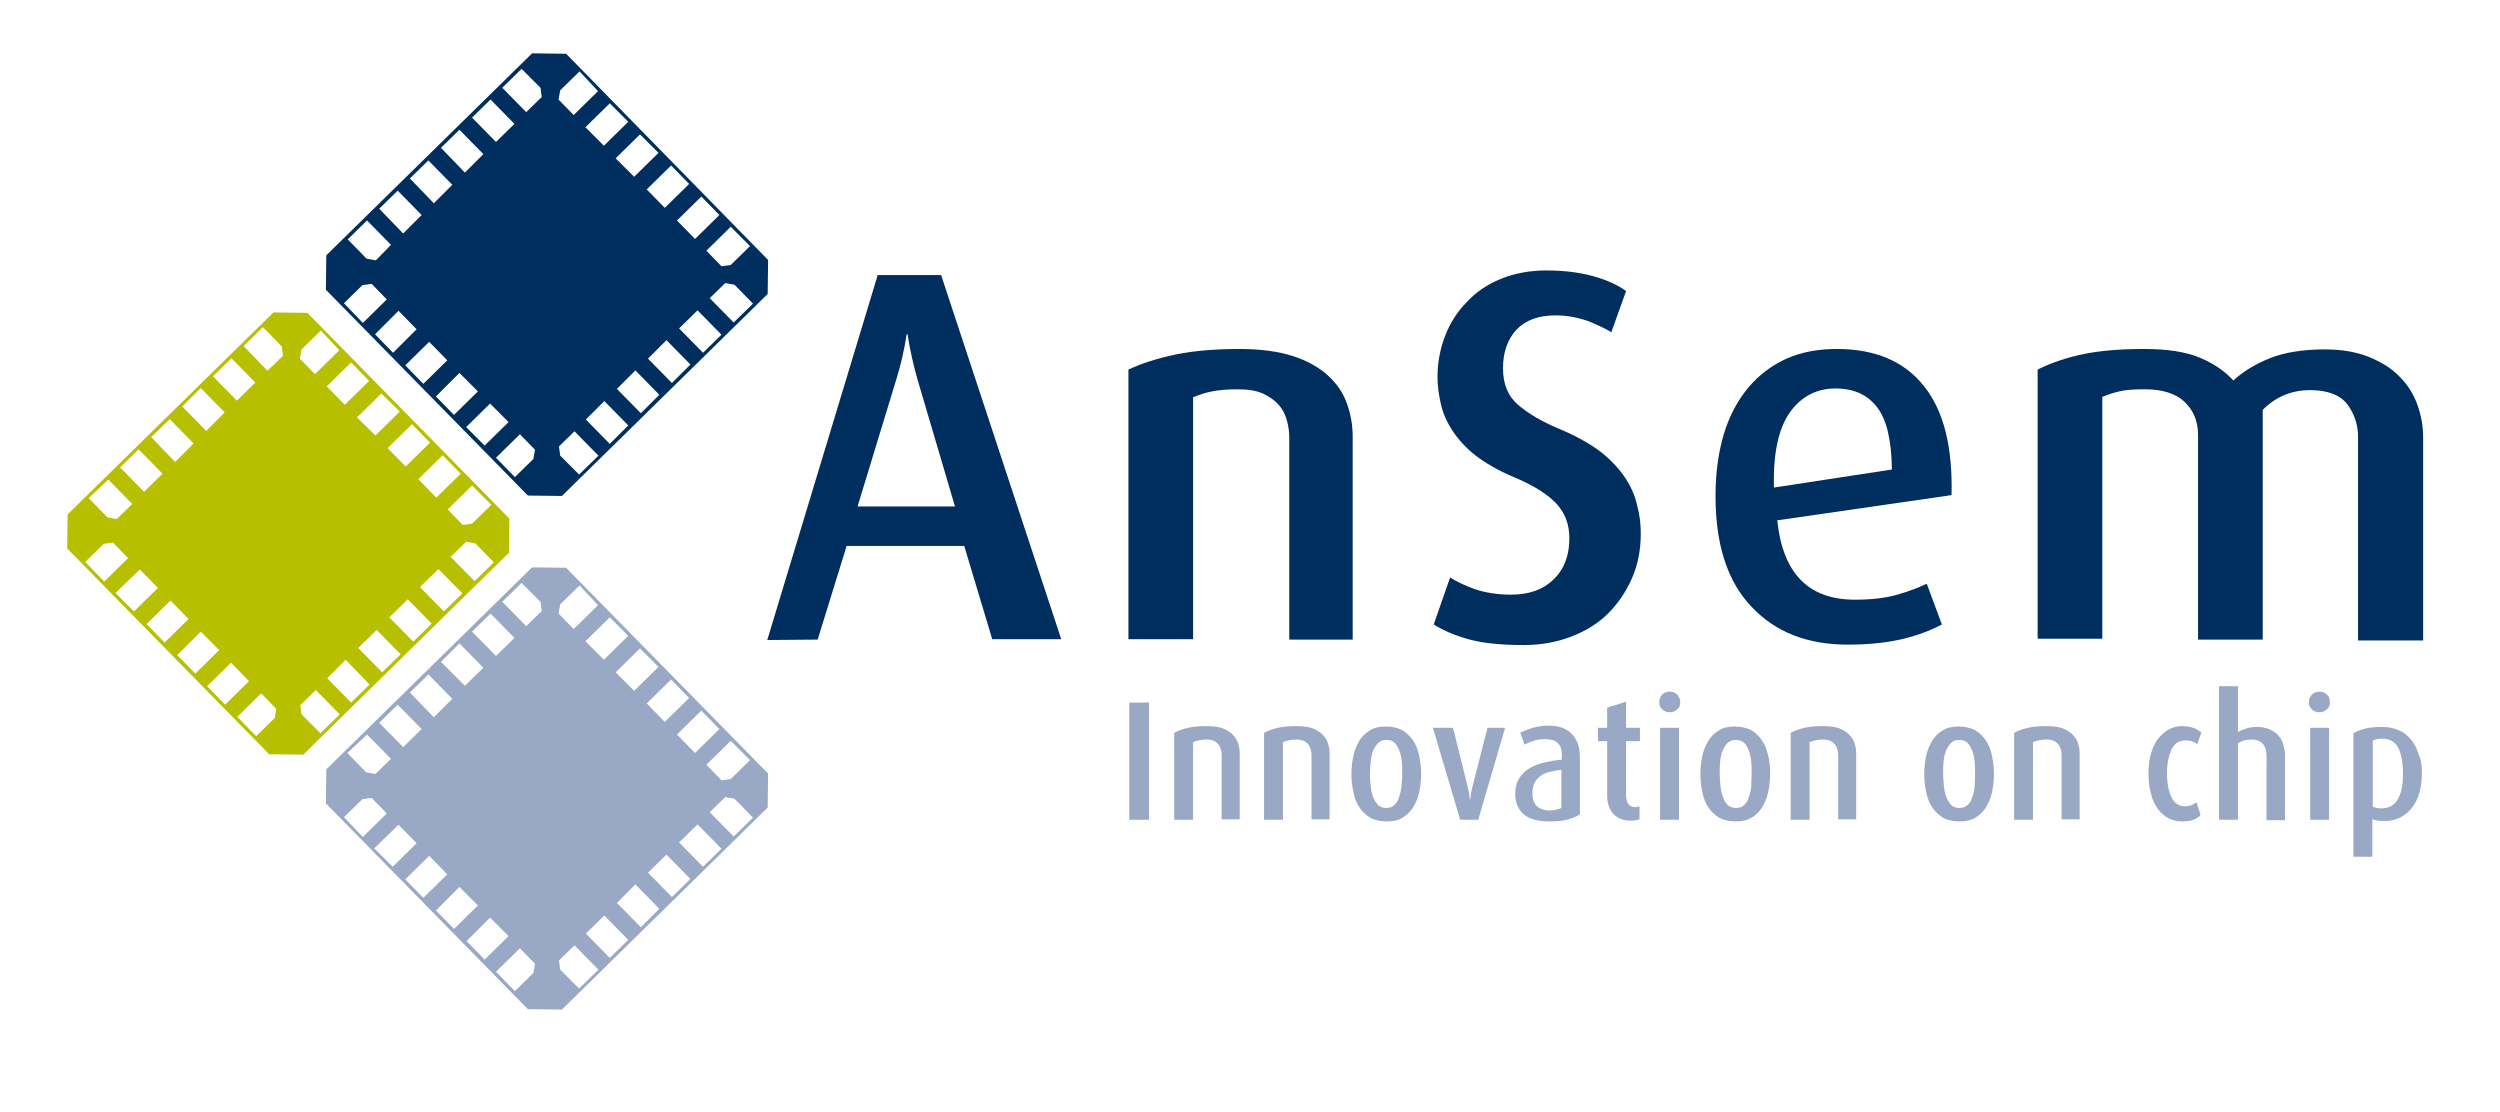 <?xml version="1.0" encoding="utf-8"?>
<!-- Generator: Adobe Illustrator 22.0.1, SVG Export Plug-In . SVG Version: 6.00 Build 0)  -->
<svg version="1.1" id="Layer_1" xmlns="http://www.w3.org/2000/svg" xmlns:xlink="http://www.w3.org/1999/xlink" x="0px" y="0px"
	 viewBox="0 0 595.3 264.9" style="enable-background:new 0 0 595.3 264.9;" xml:space="preserve">
<style type="text/css">
	.st0{fill:#002F5F;}
	.st1{fill:#99A8C4;}
	.st2{fill:#B6BF00;}
</style>
<path class="st0" d="M134.9,12.9l-0.1-0.1l-8.1-0.1l-48.9,48l-0.1,0.1L77.6,69l48,48.9l0.1,0.1l8.1,0.1l48.9-48l0.1-0.1l0.1-8.1
	L134.9,12.9z M174.7,76.8L169,71l3.7-3.6l2.2,0.4l4.4,4.5L174.7,76.8z M167.4,84l-5.7-5.8l4.4-4.3l5.7,5.8L167.4,84z M160,91.2
	l-5.7-5.8l4.4-4.4l5.7,5.8L160,91.2z M152.6,98.4l-5.7-5.8l4.4-4.4l5.7,5.8L152.6,98.4z M145.2,105.7l-5.7-5.8l4.4-4.4l5.7,5.8
	L145.2,105.7z M178.6,58.6l-4.6,4.5l-2.2,0.3l-3.6-3.7l5.8-5.7L178.6,58.6z M171.3,51.2l-5.8,5.7l-4.3-4.4l5.8-5.7L171.3,51.2z
	 M164.1,43.8l-5.8,5.7l-4.3-4.4l5.8-5.7L164.1,43.8z M156.8,36.4l-5.8,5.7l-4.4-4.4l5.8-5.7L156.8,36.4z M149.6,29l-5.8,5.7
	l-4.4-4.4l5.8-5.7L149.6,29z M142.4,21.7l-5.8,5.7l-3.6-3.7l0.4-2.2l4.6-4.5L142.4,21.7z M128.7,20.9l0.3,2.2l-3.7,3.6l-5.7-5.8
	l4.6-4.5L128.7,20.9z M87.4,52.5l5.7,5.8L89.5,62l-2.2-0.4L82.8,57L87.4,52.5z M90.3,49.7l4.4-4.3l5.7,5.8L96,55.6L90.3,49.7z
	 M97.6,42.5l4.4-4.3l5.7,5.8l-4.4,4.4L97.6,42.5z M105,35.2l4.4-4.3l5.7,5.8l-4.4,4.4L105,35.2z M112.4,28l4.4-4.3l5.7,5.8l-4.4,4.3
	L112.4,28z M81.9,72.2l4.4-4.3l2.2-0.3l3.6,3.7l-5.7,5.6L81.9,72.2z M94.9,74l4.3,4.4L93.6,84l-4.3-4.4L94.9,74z M102.2,81.4
	l4.3,4.4l-5.7,5.6L96.5,87L102.2,81.4z M109.4,88.8l4.4,4.4l-5.7,5.6l-4.3-4.4L109.4,88.8z M116.7,96.1l4.4,4.4l-5.7,5.6l-4.4-4.4
	L116.7,96.1z M118.1,109l5.7-5.6l3.6,3.7l-0.4,2.2l-4.4,4.3L118.1,109z M133.4,108.5l-0.3-2.2l3.7-3.6l5.7,5.8l-4.6,4.5L133.4,108.5
	z"/>
<path class="st1" d="M134.9,135.3l-0.1-0.1l-8.1-0.1l-48.9,48l-0.1,0.1l-0.1,8.1l48,48.9l0.1,0.1l8.1,0.1l48.9-48l0.1-0.1l0.1-8.1
	L134.9,135.3z M174.7,199.2l-5.7-5.8l3.7-3.6l2.2,0.4l4.4,4.5L174.7,199.2z M167.4,206.4l-5.7-5.8l4.4-4.3l5.7,5.8L167.4,206.4z
	 M160,213.6l-5.7-5.8l4.4-4.3l5.7,5.8L160,213.6z M152.6,220.8l-5.7-5.8l4.4-4.4l5.7,5.8L152.6,220.8z M145.2,228.1l-5.7-5.8
	l4.4-4.3l5.7,5.8L145.2,228.1z M178.6,181l-4.6,4.5l-2.2,0.3l-3.6-3.7l5.8-5.7L178.6,181z M171.3,173.6l-5.8,5.7l-4.3-4.4l5.8-5.7
	L171.3,173.6z M164.1,166.2l-5.8,5.7l-4.3-4.4l5.8-5.7L164.1,166.2z M156.8,158.8l-5.8,5.7l-4.4-4.4l5.8-5.7L156.8,158.8z
	 M149.6,151.4l-5.8,5.7l-4.4-4.4l5.8-5.7L149.6,151.4z M142.4,144.1l-5.8,5.7l-3.6-3.7l0.4-2.2l4.6-4.5L142.4,144.1z M128.7,143.3
	l0.3,2.2l-3.7,3.6l-5.7-5.8l4.6-4.5L128.7,143.3z M87.4,174.9l5.7,5.8l-3.7,3.6l-2.2-0.4l-4.5-4.6L87.4,174.9z M90.3,172.1l4.4-4.3
	l5.7,5.8l-4.4,4.3L90.3,172.1z M97.6,164.9l4.4-4.3l5.7,5.8l-4.4,4.4L97.6,164.9z M105,157.6l4.4-4.4l5.7,5.8l-4.4,4.3L105,157.6z
	 M112.4,150.4l4.4-4.3l5.7,5.8l-4.4,4.3L112.4,150.4z M81.9,194.6l4.4-4.3l2.2-0.3l3.6,3.7l-5.7,5.6L81.9,194.6z M94.9,196.4
	l4.3,4.4l-5.7,5.6l-4.4-4.4L94.9,196.4z M102.2,203.8l4.3,4.4l-5.7,5.6l-4.3-4.4L102.2,203.8z M109.4,211.2l4.4,4.4l-5.7,5.6
	l-4.3-4.4L109.4,211.2z M116.7,218.5l4.4,4.4l-5.7,5.6l-4.3-4.4L116.7,218.5z M118.1,231.4l5.7-5.6l3.6,3.7l-0.4,2.2l-4.4,4.3
	L118.1,231.4z M133.4,230.9l-0.3-2.2l3.7-3.6l5.7,5.8l-4.6,4.5L133.4,230.9z"/>
<path class="st2" d="M73.3,74.6l-0.1-0.1l-8.1-0.1l-48.9,48l-0.1,0.1l-0.1,8.1l48,48.9l0.1,0.1l8.1,0.1l48.9-48l0.1-0.1l0.1-8.1
	L73.3,74.6z M34.9,148.6l5.7-5.6l4.3,4.4l-5.7,5.6L34.9,148.6z M113,138.4l-5.7-5.8l3.7-3.6l2.2,0.4l4.4,4.5L113,138.4z
	 M105.7,145.6l-5.7-5.8l4.4-4.3l5.7,5.8L105.7,145.6z M98.4,152.8l-5.7-5.8l4.4-4.3l5.7,5.8L98.4,152.8z M91,160.1l-5.7-5.8l4.4-4.3
	l5.7,5.8L91,160.1z M83.6,167.3l-5.7-5.8l4.4-4.4L88,163L83.6,167.3z M117,120.2l-4.6,4.5l-2.2,0.3l-3.6-3.7l5.8-5.7L117,120.2z
	 M109.7,112.8l-5.8,5.7l-4.3-4.4l5.8-5.7L109.7,112.8z M102.4,105.4l-5.8,5.7l-4.3-4.4l5.8-5.7L102.4,105.4z M95.2,98l-5.8,5.7
	L85,99.4l5.8-5.7L95.2,98z M87.9,90.7l-5.8,5.7L77.8,92l5.8-5.7L87.9,90.7z M80.8,83.4l-5.8,5.7l-3.6-3.7l0.4-2.2l4.6-4.5L80.8,83.4
	z M67.1,82.5l0.3,2.2l-3.7,3.6L58,82.4l4.6-4.5L67.1,82.5z M25.8,114.2l5.7,5.8l-3.7,3.6l-2.2-0.4l-4.5-4.6L25.8,114.2z M28.6,111.3
	l4.4-4.3l5.7,5.8l-4.4,4.3L28.6,111.3z M36,104.1l4.4-4.3l5.7,5.8l-4.4,4.4L36,104.1z M43.4,96.8l4.4-4.4l5.7,5.8l-4.4,4.4
	L43.4,96.8z M50.7,89.6l4.4-4.3l5.7,5.8l-4.4,4.3L50.7,89.6z M20.3,133.8l4.4-4.3l2.2-0.3l3.6,3.7l-5.7,5.6L20.3,133.8z M33.3,135.6
	l4.3,4.4l-5.7,5.6l-4.4-4.4L33.3,135.6z M47.8,150.4l4.4,4.4l-5.7,5.6l-4.3-4.4L47.8,150.4z M55,157.8l4.3,4.4l-5.7,5.6l-4.3-4.4
	L55,157.8z M56.5,170.7l5.7-5.6l3.6,3.7l-0.4,2.2l-4.4,4.3L56.5,170.7z M71.8,170.1l-0.3-2.2l3.7-3.6l5.7,5.8l-4.6,4.5L71.8,170.1z"
	/>
<g>
	<path class="st1" d="M268.9,195.2v-27.9h4.7v27.9H268.9z"/>
	<path class="st1" d="M290.9,195.2v-15.5c0-0.4-0.1-0.9-0.2-1.3c-0.1-0.4-0.3-0.8-0.6-1.2c-0.3-0.3-0.6-0.6-1.1-0.8
		c-0.5-0.2-1-0.3-1.8-0.3c-0.7,0-1.3,0.1-1.8,0.2c-0.5,0.1-0.9,0.3-1.3,0.4v18.5h-4.5v-20.7c0.9-0.5,2-0.9,3.3-1.2
		c1.3-0.3,2.8-0.4,4.5-0.4c1.5,0,2.7,0.2,3.7,0.5c1,0.4,1.8,0.9,2.4,1.5c0.6,0.6,1.1,1.3,1.3,2.1c0.3,0.8,0.4,1.6,0.4,2.5v15.6
		H290.9z"/>
	<path class="st1" d="M312.3,195.2v-15.5c0-0.4-0.1-0.9-0.2-1.3c-0.1-0.4-0.3-0.8-0.6-1.2c-0.3-0.3-0.6-0.6-1.1-0.8
		c-0.5-0.2-1-0.3-1.8-0.3c-0.7,0-1.3,0.1-1.8,0.2c-0.5,0.1-0.9,0.3-1.3,0.4v18.5h-4.5v-20.7c0.9-0.5,2-0.9,3.3-1.2
		c1.3-0.3,2.8-0.4,4.5-0.4c1.5,0,2.7,0.2,3.7,0.5c1,0.4,1.8,0.9,2.4,1.5c0.6,0.6,1.1,1.3,1.3,2.1c0.3,0.8,0.4,1.6,0.4,2.5v15.6
		H312.3z"/>
	<path class="st1" d="M338.4,184.3c0,1.6-0.2,3.1-0.5,4.5c-0.3,1.4-0.9,2.6-1.5,3.6c-0.7,1-1.5,1.8-2.6,2.4c-1,0.6-2.3,0.8-3.7,0.8
		s-2.6-0.3-3.7-0.8c-1-0.6-1.9-1.4-2.6-2.4c-0.7-1-1.2-2.2-1.5-3.6c-0.3-1.4-0.5-2.9-0.5-4.5c0-1.6,0.2-3.1,0.5-4.5
		c0.3-1.4,0.9-2.6,1.5-3.6c0.7-1,1.5-1.8,2.6-2.4c1-0.6,2.3-0.8,3.7-0.8s2.6,0.3,3.7,0.8c1,0.6,1.9,1.4,2.6,2.4
		c0.7,1,1.2,2.2,1.5,3.6C338.2,181.2,338.4,182.7,338.4,184.3z M333.9,184.3c0-1.1,0-2.1-0.1-3c-0.1-1-0.3-1.8-0.6-2.6
		c-0.3-0.8-0.7-1.4-1.1-1.8c-0.5-0.5-1.1-0.7-2-0.7c-0.8,0-1.4,0.2-1.9,0.7c-0.5,0.5-0.9,1.1-1.2,1.8c-0.3,0.8-0.5,1.6-0.6,2.6
		c-0.1,1-0.2,2-0.2,3c0,1,0.1,2,0.2,3c0.1,1,0.3,1.8,0.6,2.6c0.3,0.7,0.7,1.3,1.1,1.8c0.5,0.4,1.1,0.7,1.9,0.7c0.8,0,1.5-0.2,2-0.7
		c0.5-0.4,0.9-1,1.1-1.8c0.3-0.7,0.5-1.6,0.6-2.6C333.8,186.3,333.9,185.3,333.9,184.3z"/>
	<path class="st1" d="M352,195.2h-4.3l-6.5-21.9h4.8l3.5,14.1c0.2,0.8,0.4,1.8,0.5,3h0.1c0.1-1.2,0.3-2.2,0.5-3l3.6-14.1h4.2
		L352,195.2z"/>
	<path class="st1" d="M373.1,195.2c-1.2,0.3-2.6,0.4-4.2,0.4c-2.7,0-4.8-0.6-6.1-1.7c-1.3-1.2-2-2.8-2-4.9c0-1.4,0.3-2.6,0.9-3.6
		c0.6-1,1.4-1.7,2.4-2.4c1-0.6,2.2-1.1,3.5-1.4c1.3-0.3,2.8-0.6,4.3-0.7v-1.2c0-0.7-0.1-1.3-0.3-1.8c-0.2-0.5-0.5-0.8-0.8-1.1
		c-0.3-0.3-0.8-0.5-1.2-0.6c-0.5-0.1-1-0.2-1.6-0.2c-1,0-1.9,0.1-2.8,0.4c-0.9,0.3-1.6,0.6-2.2,0.9l-1-2.8c0.6-0.4,1.6-0.7,2.7-1.1
		c1.2-0.4,2.6-0.6,4.1-0.6c1,0,2,0.1,2.9,0.4c0.9,0.3,1.7,0.7,2.3,1.3c0.7,0.6,1.2,1.4,1.6,2.3c0.4,1,0.6,2.1,0.6,3.6v13.5
		C375.3,194.5,374.3,194.9,373.1,195.2z M371.9,183.3c-1.1,0.1-2,0.3-2.9,0.5c-0.8,0.2-1.6,0.5-2.2,1c-0.6,0.4-1,0.9-1.4,1.6
		c-0.3,0.6-0.5,1.5-0.5,2.5c0,1.4,0.4,2.5,1.1,3.1c0.7,0.6,1.8,1,3.1,1c0.5,0,1-0.1,1.5-0.2c0.5-0.1,0.9-0.3,1.2-0.4V183.3z"/>
	<path class="st1" d="M389.6,195.3c-0.4,0.1-0.9,0.1-1.4,0.1c-1,0-1.8-0.2-2.5-0.5c-0.7-0.3-1.3-0.8-1.7-1.3c-0.4-0.5-0.8-1.2-1-1.9
		c-0.2-0.7-0.3-1.5-0.3-2.2v-13h-2.2v-3.2h2.2v-4.8l4.5-1.4v6.2h3.3v3.2h-3.3v12.8c0,0.9,0.2,1.6,0.5,2.1c0.3,0.5,0.9,0.8,1.7,0.8
		c0.2,0,0.4,0,0.5-0.1c0.2,0,0.3-0.1,0.5-0.1v3.1C390.3,195.1,390,195.2,389.6,195.3z"/>
	<path class="st1" d="M400.1,167.2c0,0.7-0.2,1.3-0.7,1.7c-0.5,0.5-1.1,0.7-1.8,0.7c-0.7,0-1.3-0.2-1.8-0.7c-0.5-0.5-0.7-1-0.7-1.7
		c0-0.7,0.2-1.3,0.7-1.8c0.5-0.5,1.1-0.7,1.8-0.7c0.7,0,1.3,0.2,1.8,0.7C399.8,165.9,400.1,166.5,400.1,167.2z M395.3,195.2v-21.9
		h4.5v21.9H395.3z"/>
	<path class="st1" d="M421.5,184.3c0,1.6-0.2,3.1-0.5,4.5c-0.3,1.4-0.9,2.6-1.5,3.6c-0.7,1-1.5,1.8-2.6,2.4c-1,0.6-2.3,0.8-3.7,0.8
		c-1.4,0-2.6-0.3-3.7-0.8c-1-0.6-1.9-1.4-2.6-2.4c-0.7-1-1.2-2.2-1.5-3.6c-0.3-1.4-0.5-2.9-0.5-4.5c0-1.6,0.2-3.1,0.5-4.5
		c0.3-1.4,0.9-2.6,1.5-3.6c0.7-1,1.5-1.8,2.6-2.4c1-0.6,2.3-0.8,3.7-0.8c1.4,0,2.6,0.3,3.7,0.8c1,0.6,1.9,1.4,2.6,2.4
		c0.7,1,1.2,2.2,1.5,3.6C421.4,181.2,421.5,182.7,421.5,184.3z M417.1,184.3c0-1.1,0-2.1-0.1-3c-0.1-1-0.3-1.8-0.6-2.6
		c-0.3-0.8-0.6-1.4-1.1-1.8c-0.5-0.5-1.1-0.7-2-0.7c-0.8,0-1.4,0.2-1.9,0.7c-0.5,0.5-0.9,1.1-1.2,1.8c-0.3,0.8-0.5,1.6-0.6,2.6
		c-0.1,1-0.1,2-0.1,3c0,1,0.1,2,0.2,3c0.1,1,0.3,1.8,0.6,2.6c0.3,0.7,0.6,1.3,1.1,1.8c0.5,0.4,1.1,0.7,1.9,0.7c0.8,0,1.5-0.2,2-0.7
		c0.5-0.4,0.9-1,1.1-1.8c0.3-0.7,0.5-1.6,0.6-2.6C417,186.3,417.1,185.3,417.1,184.3z"/>
	<path class="st1" d="M437.7,195.2v-15.5c0-0.4-0.1-0.9-0.2-1.3c-0.1-0.4-0.3-0.8-0.6-1.2c-0.3-0.3-0.6-0.6-1.1-0.8
		c-0.5-0.2-1-0.3-1.8-0.3c-0.7,0-1.3,0.1-1.8,0.2c-0.5,0.1-0.9,0.3-1.3,0.4v18.5h-4.5v-20.7c0.9-0.5,2-0.9,3.3-1.2
		c1.3-0.3,2.8-0.4,4.5-0.4c1.5,0,2.7,0.2,3.7,0.5c1,0.4,1.8,0.9,2.4,1.5c0.6,0.6,1.1,1.3,1.3,2.1c0.3,0.8,0.4,1.6,0.4,2.5v15.6
		H437.7z"/>
	<path class="st1" d="M474.8,184.3c0,1.6-0.2,3.1-0.5,4.5c-0.3,1.4-0.9,2.6-1.5,3.6c-0.7,1-1.5,1.8-2.6,2.4c-1,0.6-2.3,0.8-3.7,0.8
		c-1.4,0-2.6-0.3-3.7-0.8c-1-0.6-1.9-1.4-2.6-2.4c-0.7-1-1.2-2.2-1.5-3.6c-0.3-1.4-0.5-2.9-0.5-4.5c0-1.6,0.2-3.1,0.5-4.5
		c0.3-1.4,0.9-2.6,1.5-3.6c0.7-1,1.5-1.8,2.6-2.4c1-0.6,2.3-0.8,3.7-0.8c1.4,0,2.6,0.3,3.7,0.8c1,0.6,1.9,1.4,2.6,2.4
		c0.7,1,1.2,2.2,1.5,3.6C474.6,181.2,474.8,182.7,474.8,184.3z M470.3,184.3c0-1.1,0-2.1-0.1-3c-0.1-1-0.3-1.8-0.6-2.6
		c-0.3-0.8-0.7-1.4-1.1-1.8c-0.5-0.5-1.1-0.7-2-0.7c-0.8,0-1.4,0.2-1.9,0.7c-0.5,0.5-0.9,1.1-1.2,1.8c-0.3,0.8-0.5,1.6-0.6,2.6
		c-0.1,1-0.1,2-0.1,3c0,1,0.1,2,0.2,3c0.1,1,0.3,1.8,0.6,2.6c0.3,0.7,0.7,1.3,1.1,1.8c0.5,0.4,1.1,0.7,1.9,0.7c0.8,0,1.5-0.2,2-0.7
		c0.5-0.4,0.9-1,1.1-1.8c0.3-0.7,0.5-1.6,0.6-2.6C470.2,186.3,470.3,185.3,470.3,184.3z"/>
	<path class="st1" d="M490.9,195.2v-15.5c0-0.4-0.1-0.9-0.2-1.3c-0.1-0.4-0.3-0.8-0.6-1.2c-0.3-0.3-0.6-0.6-1.1-0.8
		c-0.5-0.2-1-0.3-1.8-0.3c-0.7,0-1.3,0.1-1.8,0.2c-0.5,0.1-0.9,0.3-1.3,0.4v18.5h-4.5v-20.7c0.9-0.5,2-0.9,3.3-1.2
		c1.3-0.3,2.8-0.4,4.5-0.4c1.5,0,2.7,0.2,3.7,0.5c1,0.4,1.8,0.9,2.4,1.5c0.6,0.6,1.1,1.3,1.3,2.1c0.3,0.8,0.4,1.6,0.4,2.5v15.6
		H490.9z"/>
	<path class="st1" d="M522.3,195.2c-0.8,0.3-1.7,0.4-2.9,0.4c-1.1,0-2.2-0.3-3.1-0.8c-1-0.5-1.8-1.3-2.5-2.2c-0.7-1-1.3-2.2-1.6-3.6
		c-0.4-1.4-0.6-3-0.6-4.8c0-1.8,0.2-3.4,0.6-4.8c0.4-1.4,1-2.6,1.7-3.5c0.7-0.9,1.6-1.7,2.5-2.2c1-0.5,2-0.8,3.1-0.8
		c1.2,0,2.2,0.2,3,0.5c0.7,0.3,1.3,0.7,1.7,1l-1,2.8c-0.3-0.2-0.6-0.5-1.1-0.6c-0.4-0.2-1-0.3-1.6-0.3c-0.8,0-1.4,0.2-2,0.5
		c-0.6,0.4-1,0.9-1.4,1.6c-0.3,0.7-0.6,1.5-0.8,2.5c-0.2,1-0.3,2.1-0.3,3.2c0,2.4,0.4,4.4,1.1,5.8c0.7,1.4,1.8,2.1,3.2,2.1
		c0.6,0,1.1-0.1,1.6-0.3c0.4-0.2,0.8-0.4,1.1-0.7l1,3C523.6,194.6,523,194.9,522.3,195.2z"/>
	<path class="st1" d="M539.7,195.2v-15.4c0-0.5-0.1-1-0.2-1.4c-0.1-0.4-0.3-0.8-0.6-1.2c-0.3-0.3-0.6-0.6-1.1-0.8
		c-0.5-0.2-1-0.3-1.7-0.3c-0.6,0-1.2,0.1-1.7,0.2c-0.5,0.1-1,0.4-1.5,0.7v18.2h-4.5v-31.8h4.5v10.9c1.5-0.8,2.9-1.2,4.4-1.2
		c1.3,0,2.3,0.2,3.2,0.6c0.9,0.4,1.6,0.9,2.1,1.5c0.5,0.6,0.9,1.3,1.1,2.1c0.2,0.8,0.4,1.6,0.4,2.5v15.5H539.7z"/>
	<path class="st1" d="M554.8,167.2c0,0.7-0.2,1.3-0.7,1.7c-0.5,0.5-1.1,0.7-1.8,0.7c-0.7,0-1.3-0.2-1.8-0.7c-0.5-0.5-0.7-1-0.7-1.7
		c0-0.7,0.2-1.3,0.7-1.8c0.5-0.5,1.1-0.7,1.8-0.7c0.7,0,1.3,0.2,1.8,0.7C554.6,165.9,554.8,166.5,554.8,167.2z M550.1,195.2v-21.9
		h4.5v21.9H550.1z"/>
	<path class="st1" d="M576.7,184c0,1.8-0.2,3.4-0.6,4.8c-0.4,1.4-1,2.6-1.8,3.6c-0.8,1-1.7,1.7-2.8,2.3c-1.1,0.5-2.3,0.8-3.6,0.8
		c-0.6,0-1.1,0-1.7-0.1c-0.5-0.1-1-0.2-1.3-0.3v8.9h-4.5v-29.4c0.8-0.5,1.7-0.8,2.8-1.1c1.1-0.3,2.5-0.4,4.1-0.4
		c1.5,0,2.8,0.3,3.9,0.8c1.2,0.5,2.1,1.2,2.9,2.2c0.8,0.9,1.4,2.1,1.8,3.5C576.5,180.8,576.7,182.3,576.7,184z M572.2,184.2
		c0-2.6-0.4-4.7-1.1-6.1c-0.7-1.4-2-2.2-3.8-2.2c-0.5,0-0.9,0-1.3,0.1c-0.4,0.1-0.7,0.2-1,0.3v15.8c0.5,0.2,1.2,0.4,2,0.4
		c1.8,0,3.1-0.7,4-2.2C571.8,188.9,572.2,186.9,572.2,184.2z"/>
</g>
<g>
	<path class="st0" d="M307,152.3v-48.2c0-1.3-0.2-2.7-0.6-4.1c-0.4-1.4-1-2.6-2-3.7c-0.9-1-2.2-1.9-3.7-2.6c-1.6-0.7-3.5-1-6-1
		c-2.5,0-4.6,0.2-6.1,0.5c-1.6,0.3-3,0.8-4.5,1.4v57.6h-15.4V88c3.2-1.5,7-2.7,11.3-3.6c4.4-0.9,9.5-1.3,15.2-1.3
		c5,0,9.3,0.6,12.7,1.7c3.4,1.1,6.2,2.7,8.3,4.6c2.1,1.9,3.6,4.1,4.5,6.6c0.9,2.5,1.4,5.1,1.4,7.9v48.4H307z"/>
	<path class="st0" d="M390.7,127.1c0,3.9-0.7,7.4-2.1,10.6c-1.4,3.2-3.3,6-5.7,8.4c-2.4,2.4-5.4,4.2-8.8,5.5c-3.4,1.3-7.1,2-11.2,2
		c-5.2,0-9.5-0.4-12.9-1.3c-3.4-0.9-6.2-2.1-8.6-3.6l3.9-11.2c1.5,1,3.5,1.9,5.9,2.8c2.4,0.8,5.3,1.3,8.6,1.3
		c4.3,0,7.7-1.2,10.2-3.7c2.5-2.4,3.7-5.7,3.7-9.7c0-3.3-1-6-3.1-8.3c-2.1-2.2-5.5-4.4-10.4-6.4c-3.5-1.5-6.4-3.2-8.8-5
		c-2.3-1.8-4.1-3.8-5.5-5.9c-1.4-2.1-2.3-4.2-2.8-6.4c-0.5-2.2-0.8-4.3-0.8-6.4c0-3.4,0.6-6.7,1.8-9.8c1.2-3.1,2.9-5.8,5.2-8.1
		c2.2-2.4,4.9-4.2,8.1-5.5c3.2-1.3,6.8-2,10.8-2c4.4,0,8.1,0.5,11.3,1.4c3.2,0.9,5.8,2.1,7.7,3.5l-3.5,9.8c-1.5-0.9-3.4-1.8-5.7-2.7
		c-2.3-0.8-4.9-1.3-7.6-1.3c-4,0-7.1,1.1-9.3,3.4c-2.1,2.3-3.2,5.3-3.2,9.2c0,3.8,1.2,6.7,3.7,8.8c2.5,2.1,5.6,3.9,9.4,5.5
		c4.3,1.8,7.7,3.7,10.3,5.7c2.6,2.1,4.5,4.2,5.9,6.4c1.4,2.2,2.3,4.4,2.7,6.6C390.5,122.8,390.7,125,390.7,127.1z"/>
	<path class="st0" d="M423.2,123.9c1.3,12.6,7.4,18.9,18.5,18.9c3.9,0,7.3-0.4,10.1-1.2c2.8-0.8,5.1-1.7,7-2.6l3.6,9.7
		c-2.4,1.3-5.5,2.5-9.1,3.4c-3.7,0.9-8.1,1.4-13.3,1.4c-9.7,0-17.3-3-23-9.1c-5.7-6-8.5-14.8-8.5-26.3c0-5.5,0.7-10.5,2-14.8
		c1.3-4.3,3.3-8,5.8-11c2.5-3,5.6-5.3,9.1-6.9c3.6-1.6,7.6-2.3,12-2.3c9.1,0,16,2.9,20.7,8.8c4.7,5.8,6.9,14.5,6.6,26L423.2,123.9z
		 M447,97c-2.3-3-5.6-4.5-9.9-4.5c-4.5,0-8.2,1.9-10.9,5.7c-2.7,3.8-4,9.8-3.8,17.9l28.1-4.3C450.4,104.9,449.3,100,447,97z"/>
	<path class="st0" d="M561.5,152.3V104c0-2.9-0.9-5.5-2.6-7.8c-1.8-2.2-4.7-3.3-8.8-3.3c-4.5,0-8.2,1.6-11.3,4.7v54.7h-15.4v-48.7
		c0-3.3-1.1-5.9-3.2-7.9c-2.1-2-5.3-3-9.5-3c-2.3,0-4.1,0.1-5.6,0.4c-1.5,0.3-3,0.8-4.5,1.4v57.6h-15.4V88c3.4-1.7,7.1-2.9,11-3.7
		c3.9-0.8,8.7-1.2,14.4-1.2c5.5,0,10,0.7,13.3,2.1c3.3,1.4,5.9,3.2,7.9,5.4c2.3-2.1,5.2-3.9,8.7-5.3c3.5-1.4,7.9-2.1,13.1-2.1
		c4,0,7.5,0.6,10.5,1.8c2.9,1.2,5.4,2.7,7.3,4.7c1.9,1.9,3.3,4.1,4.2,6.6c0.9,2.5,1.4,5.1,1.4,7.8v48.4H561.5z"/>
	<path class="st0" d="M236.3,152.3l-6.7-22.3h-28l-6.9,22.3l-12,0.1L209,65.5h15.1l28.6,86.7H236.3z M218.4,90.1
		c-0.9-3.2-1.7-6.7-2.3-10.5h-0.2c-0.6,3.8-1.4,7.3-2.4,10.5l-9.3,30.5h23.2L218.4,90.1z"/>
</g>
</svg>
